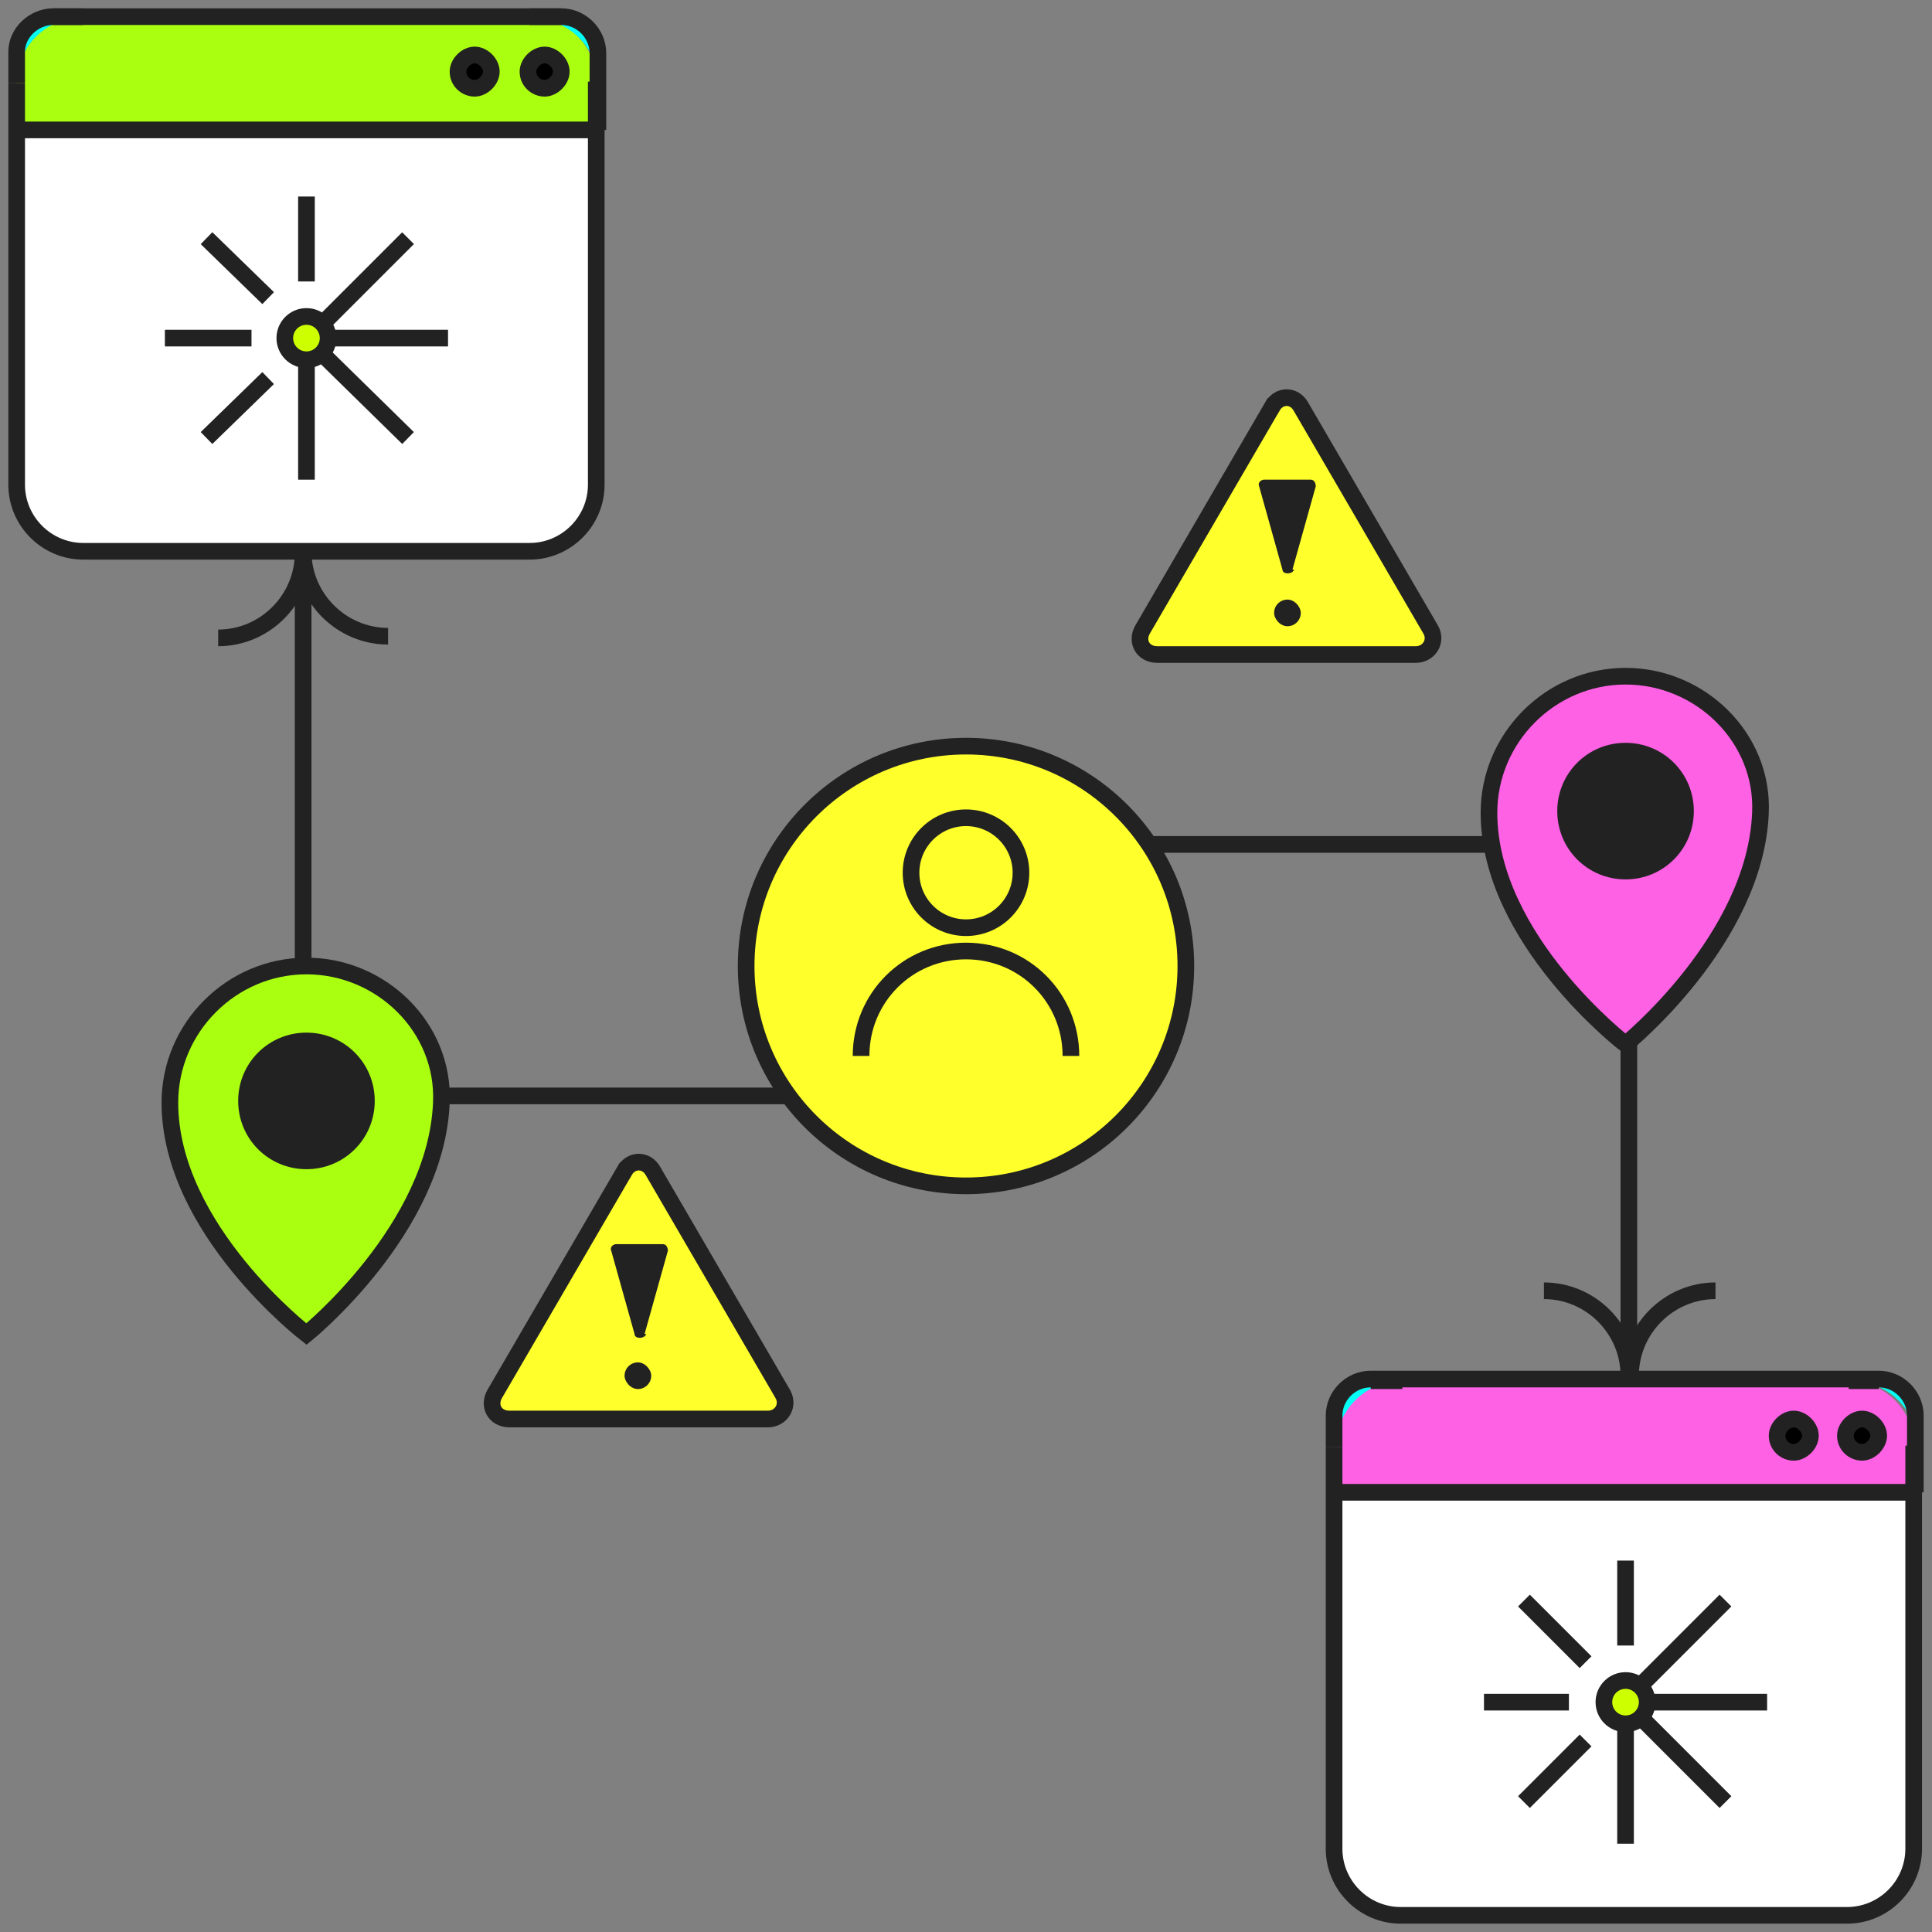 <?xml version="1.0" encoding="UTF-8"?>
<svg id="Layer_1" data-name="Layer 1" xmlns="http://www.w3.org/2000/svg" version="1.1" viewBox="0 0 116 116">
  <rect x="0" y="0" width="116" height="116" fill="#808080" stroke="none"/>
  <defs>
    <style>
      .cls-1, .cls-2, .cls-3, .cls-4, .cls-5, .cls-6 {
        stroke: #222;
        stroke-miterlimit: 10;
      }

      .cls-1, .cls-7 {
        fill: #af1;
      }

      .cls-8 {
        fill: #04fff7;
      }

      .cls-8, .cls-9, .cls-10, .cls-11, .cls-7, .cls-12 {
        stroke-width: 0px;
      }

      .cls-2 {
        fill: #ffff2c;
      }

      .cls-9 {
        fill: #000;
      }

      .cls-3 {
        fill: #cdff00;
      }

      .cls-4 {
        fill: none;
      }

      .cls-10, .cls-5 {
        fill: #fe61e4;
      }

      .cls-11, .cls-6 {
        fill: #222;
      }

      .cls-12 {
        fill: #fff;
      }
    </style>
  </defs>
  <g>
    <g>
      <g>
        <path class="cls-7" d="M35.9,4.9v2.9H1v-2.8C1,2.8,2.8,1,5,1h26.8c2.2,0,4,1.7,4,3.9ZM33.8,4.3c0-.6-.5-1-1-1s-1,.5-1,1,.5,1,1,1,1-.5,1-1ZM29.6,4.3c0-.6-.5-1-1-1s-1,.5-1,1,.5,1,1,1,1-.5,1-1Z"/>
        <path class="cls-9" d="M32.7,3.3c.6,0,1,.5,1,1s-.5,1-1,1-1-.5-1-1,.5-1,1-1Z"/>
        <path class="cls-9" d="M28.6,3.3c.6,0,1,.5,1,1s-.5,1-1,1-1-.5-1-1,.5-1,1-1Z"/>
        <path class="cls-8" d="M3.2,1h30.5c1.2,0,2.2,1,2.2,2.2v1.8c0-2.2-1.8-3.9-4-3.9H5C2.8,1,1,2.8,1,5v-1.9C1,2,2,1,3.2,1h0Z"/>
        <path class="cls-12" d="M1,7.8h34.9v-2.9s0,0,0,.1v24.1c0,2.2-1.8,4-4,4H5c-2.2,0-4-1.8-4-4V7.8Z"/>
      </g>
      <g>
        <path class="cls-4" d="M1,5v-1.9C1,2,2,1,3.2,1h30.5c1.2,0,2.2,1,2.2,2.2v4.6"/>
        <path class="cls-4" d="M1,5v24.1c0,2.2,1.8,4,4,4h26.8c2.2,0,4-1.8,4-4V5s0,0,0-.1"/>
        <line class="cls-4" x1="5" y1="1" x2="3.2" y2="1"/>
        <line class="cls-4" x1="33.7" y1="1" x2="31.8" y2="1"/>
        <path class="cls-4" d="M31.7,4.3c0,.6.5,1,1,1s1-.5,1-1-.5-1-1-1-1,.5-1,1Z"/>
        <path class="cls-4" d="M27.5,4.3c0,.6.5,1,1,1s1-.5,1-1-.5-1-1-1-1,.5-1,1Z"/>
        <line class="cls-4" x1="35.9" y1="7.8" x2="1" y2="7.8"/>
      </g>
    </g>
    <g>
      <circle class="cls-3" cx="18.4" cy="20.3" r="1.3"/>
      <g>
        <g>
          <line class="cls-4" x1="12.4" y1="26.3" x2="16.1" y2="22.7"/>
          <line class="cls-4" x1="19.4" y1="19.4" x2="24.5" y2="14.3"/>
        </g>
        <g>
          <line class="cls-4" x1="9.9" y1="20.3" x2="15.1" y2="20.3"/>
          <line class="cls-4" x1="19.8" y1="20.3" x2="26.9" y2="20.3"/>
        </g>
        <g>
          <line class="cls-4" x1="12.4" y1="14.3" x2="16.1" y2="17.9"/>
          <line class="cls-4" x1="19.4" y1="21.3" x2="24.5" y2="26.3"/>
        </g>
        <g>
          <line class="cls-4" x1="18.4" y1="11.8" x2="18.4" y2="16.9"/>
          <line class="cls-4" x1="18.4" y1="21.7" x2="18.4" y2="28.8"/>
        </g>
      </g>
    </g>
  </g>
  <g>
    <g>
      <g>
        <path class="cls-12" d="M115,86.9v24.1c0,2.2-1.8,4-4,4h-26.8c-2.2,0-4-1.8-4-4v-21.3h34.9v-2.9s0,0,0,.1Z"/>
        <path class="cls-10" d="M115,86.8v2.9h-34.9v-2.8c0-2.2,1.8-4,4-4h26.8c2.2,0,4,1.7,4,3.9ZM112.9,86.2c0-.6-.5-1-1-1s-1,.5-1,1,.5,1,1,1,1-.5,1-1ZM108.7,86.2c0-.6-.5-1-1-1s-1,.5-1,1,.5,1,1,1,1-.5,1-1Z"/>
        <path class="cls-8" d="M84.2,82.9c-2.2,0-4,1.8-4,4v-1.9c0-1.2,1-2.2,2.2-2.2h30.5c1.2,0,2.2,1,2.2,2.2v1.8c0-2.2-1.8-3.9-4-3.9h-26.8Z"/>
        <path class="cls-9" d="M111.9,85.2c.6,0,1,.5,1,1s-.5,1-1,1-1-.5-1-1,.5-1,1-1Z"/>
        <path class="cls-9" d="M107.7,85.2c.6,0,1,.5,1,1s-.5,1-1,1-1-.5-1-1,.5-1,1-1Z"/>
      </g>
      <g>
        <path class="cls-4" d="M80.1,86.9v-1.9c0-1.2,1-2.2,2.2-2.2h30.5c1.2,0,2.2,1,2.2,2.2v4.6"/>
        <path class="cls-4" d="M80.1,86.9v24.1c0,2.2,1.8,4,4,4h26.8c2.2,0,4-1.8,4-4v-24.1s0,0,0-.1"/>
        <line class="cls-4" x1="84.2" y1="82.9" x2="82.3" y2="82.9"/>
        <line class="cls-4" x1="112.8" y1="82.9" x2="111" y2="82.9"/>
        <path class="cls-4" d="M110.8,86.2c0,.6.5,1,1,1s1-.5,1-1-.5-1-1-1-1,.5-1,1Z"/>
        <path class="cls-4" d="M106.7,86.2c0,.6.5,1,1,1s1-.5,1-1-.5-1-1-1-1,.5-1,1Z"/>
        <line class="cls-4" x1="115" y1="89.6" x2="80.1" y2="89.6"/>
      </g>
    </g>
    <g>
      <circle class="cls-3" cx="97.6" cy="102.2" r="1.3"/>
      <g>
        <g>
          <line class="cls-4" x1="91.5" y1="108.2" x2="95.2" y2="104.5"/>
          <line class="cls-4" x1="98.5" y1="101.2" x2="103.6" y2="96.1"/>
        </g>
        <g>
          <line class="cls-4" x1="89.1" y1="102.2" x2="94.2" y2="102.2"/>
          <line class="cls-4" x1="98.9" y1="102.2" x2="106.1" y2="102.2"/>
        </g>
        <g>
          <line class="cls-4" x1="91.5" y1="96.1" x2="95.2" y2="99.8"/>
          <line class="cls-4" x1="98.5" y1="103.1" x2="103.6" y2="108.2"/>
        </g>
        <g>
          <line class="cls-4" x1="97.6" y1="93.7" x2="97.6" y2="98.8"/>
          <line class="cls-4" x1="97.6" y1="103.5" x2="97.6" y2="110.7"/>
        </g>
      </g>
    </g>
  </g>
  <g>
    <g>
      <path class="cls-4" d="M97.8,82.6c0-2.8-2.3-5.1-5.1-5.1"/>
      <path class="cls-4" d="M103,77.5c-2.8,0-5.1,2.3-5.1,5.1"/>
    </g>
    <path class="cls-4" d="M97.8,82.5v-28.3c0-2-1.6-3.5-3.6-3.5h-29"/>
  </g>
  <g>
    <g>
      <path class="cls-4" d="M18.2,33.1c0,2.8,2.3,5.1,5.1,5.1"/>
      <path class="cls-4" d="M13.1,38.3c2.8,0,5.1-2.3,5.1-5.1"/>
    </g>
    <path class="cls-4" d="M18.2,33.2v29.1c0,2,1.6,3.5,3.6,3.5h29"/>
  </g>
  <g>
    <path class="cls-2" d="M76.4,24.4l-7.8,13.4c-.4.7,0,1.5.9,1.5h15.5c.8,0,1.3-.8.9-1.5l-7.8-13.4c-.4-.7-1.3-.7-1.7,0Z"/>
    <g>
      <rect class="cls-11" x="76.5" y="36" width="1.6" height="1.6" rx=".8" ry=".8"/>
      <path class="cls-11" d="M77.6,34.2l1.4-5c0-.2-.1-.4-.3-.4h-2.8c-.2,0-.4.2-.3.4l1.4,5c0,.3.6.3.7,0Z"/>
    </g>
  </g>
  <g>
    <path class="cls-2" d="M37.5,70.3l-7.8,13.4c-.4.7,0,1.5.9,1.5h15.5c.8,0,1.3-.8.9-1.5l-7.8-13.4c-.4-.7-1.3-.7-1.7,0Z"/>
    <g>
      <rect class="cls-11" x="37.5" y="81.8" width="1.6" height="1.6" rx=".8" ry=".8"/>
      <path class="cls-11" d="M38.7,80.1l1.4-5c0-.2-.1-.4-.3-.4h-2.8c-.2,0-.4.2-.3.4l1.4,5c0,.3.6.3.7,0Z"/>
    </g>
  </g>
  <g>
    <circle class="cls-2" cx="58" cy="58" r="13.2"/>
    <g>
      <circle class="cls-2" cx="58" cy="52.4" r="3.3"/>
      <path class="cls-2" d="M51.7,63.4c0-3.5,2.8-6.3,6.3-6.3s6.3,2.8,6.3,6.3"/>
    </g>
  </g>
  <g>
    <path class="cls-1" d="M18.4,58c-4.5,0-8.2,3.7-8.2,8.2,0,7.6,8.2,13.9,8.2,13.9,0,0,7.8-6.3,8.1-13.9.2-4.5-3.6-8.2-8.1-8.2Z"/>
    <path class="cls-6" d="M18.4,69.7c-2,0-3.6-1.6-3.6-3.6s1.6-3.6,3.6-3.6,3.6,1.6,3.6,3.6-1.6,3.6-3.6,3.6Z"/>
  </g>
  <g>
    <path class="cls-5" d="M97.6,40.6c-4.5,0-8.2,3.7-8.2,8.2,0,7.6,8.2,13.9,8.2,13.9,0,0,7.8-6.3,8.1-13.9.2-4.5-3.6-8.2-8.1-8.2Z"/>
    <path class="cls-6" d="M97.6,52.3c-2,0-3.6-1.6-3.6-3.6s1.6-3.6,3.6-3.6,3.6,1.6,3.6,3.6-1.6,3.6-3.6,3.6Z"/>
  </g>
</svg>